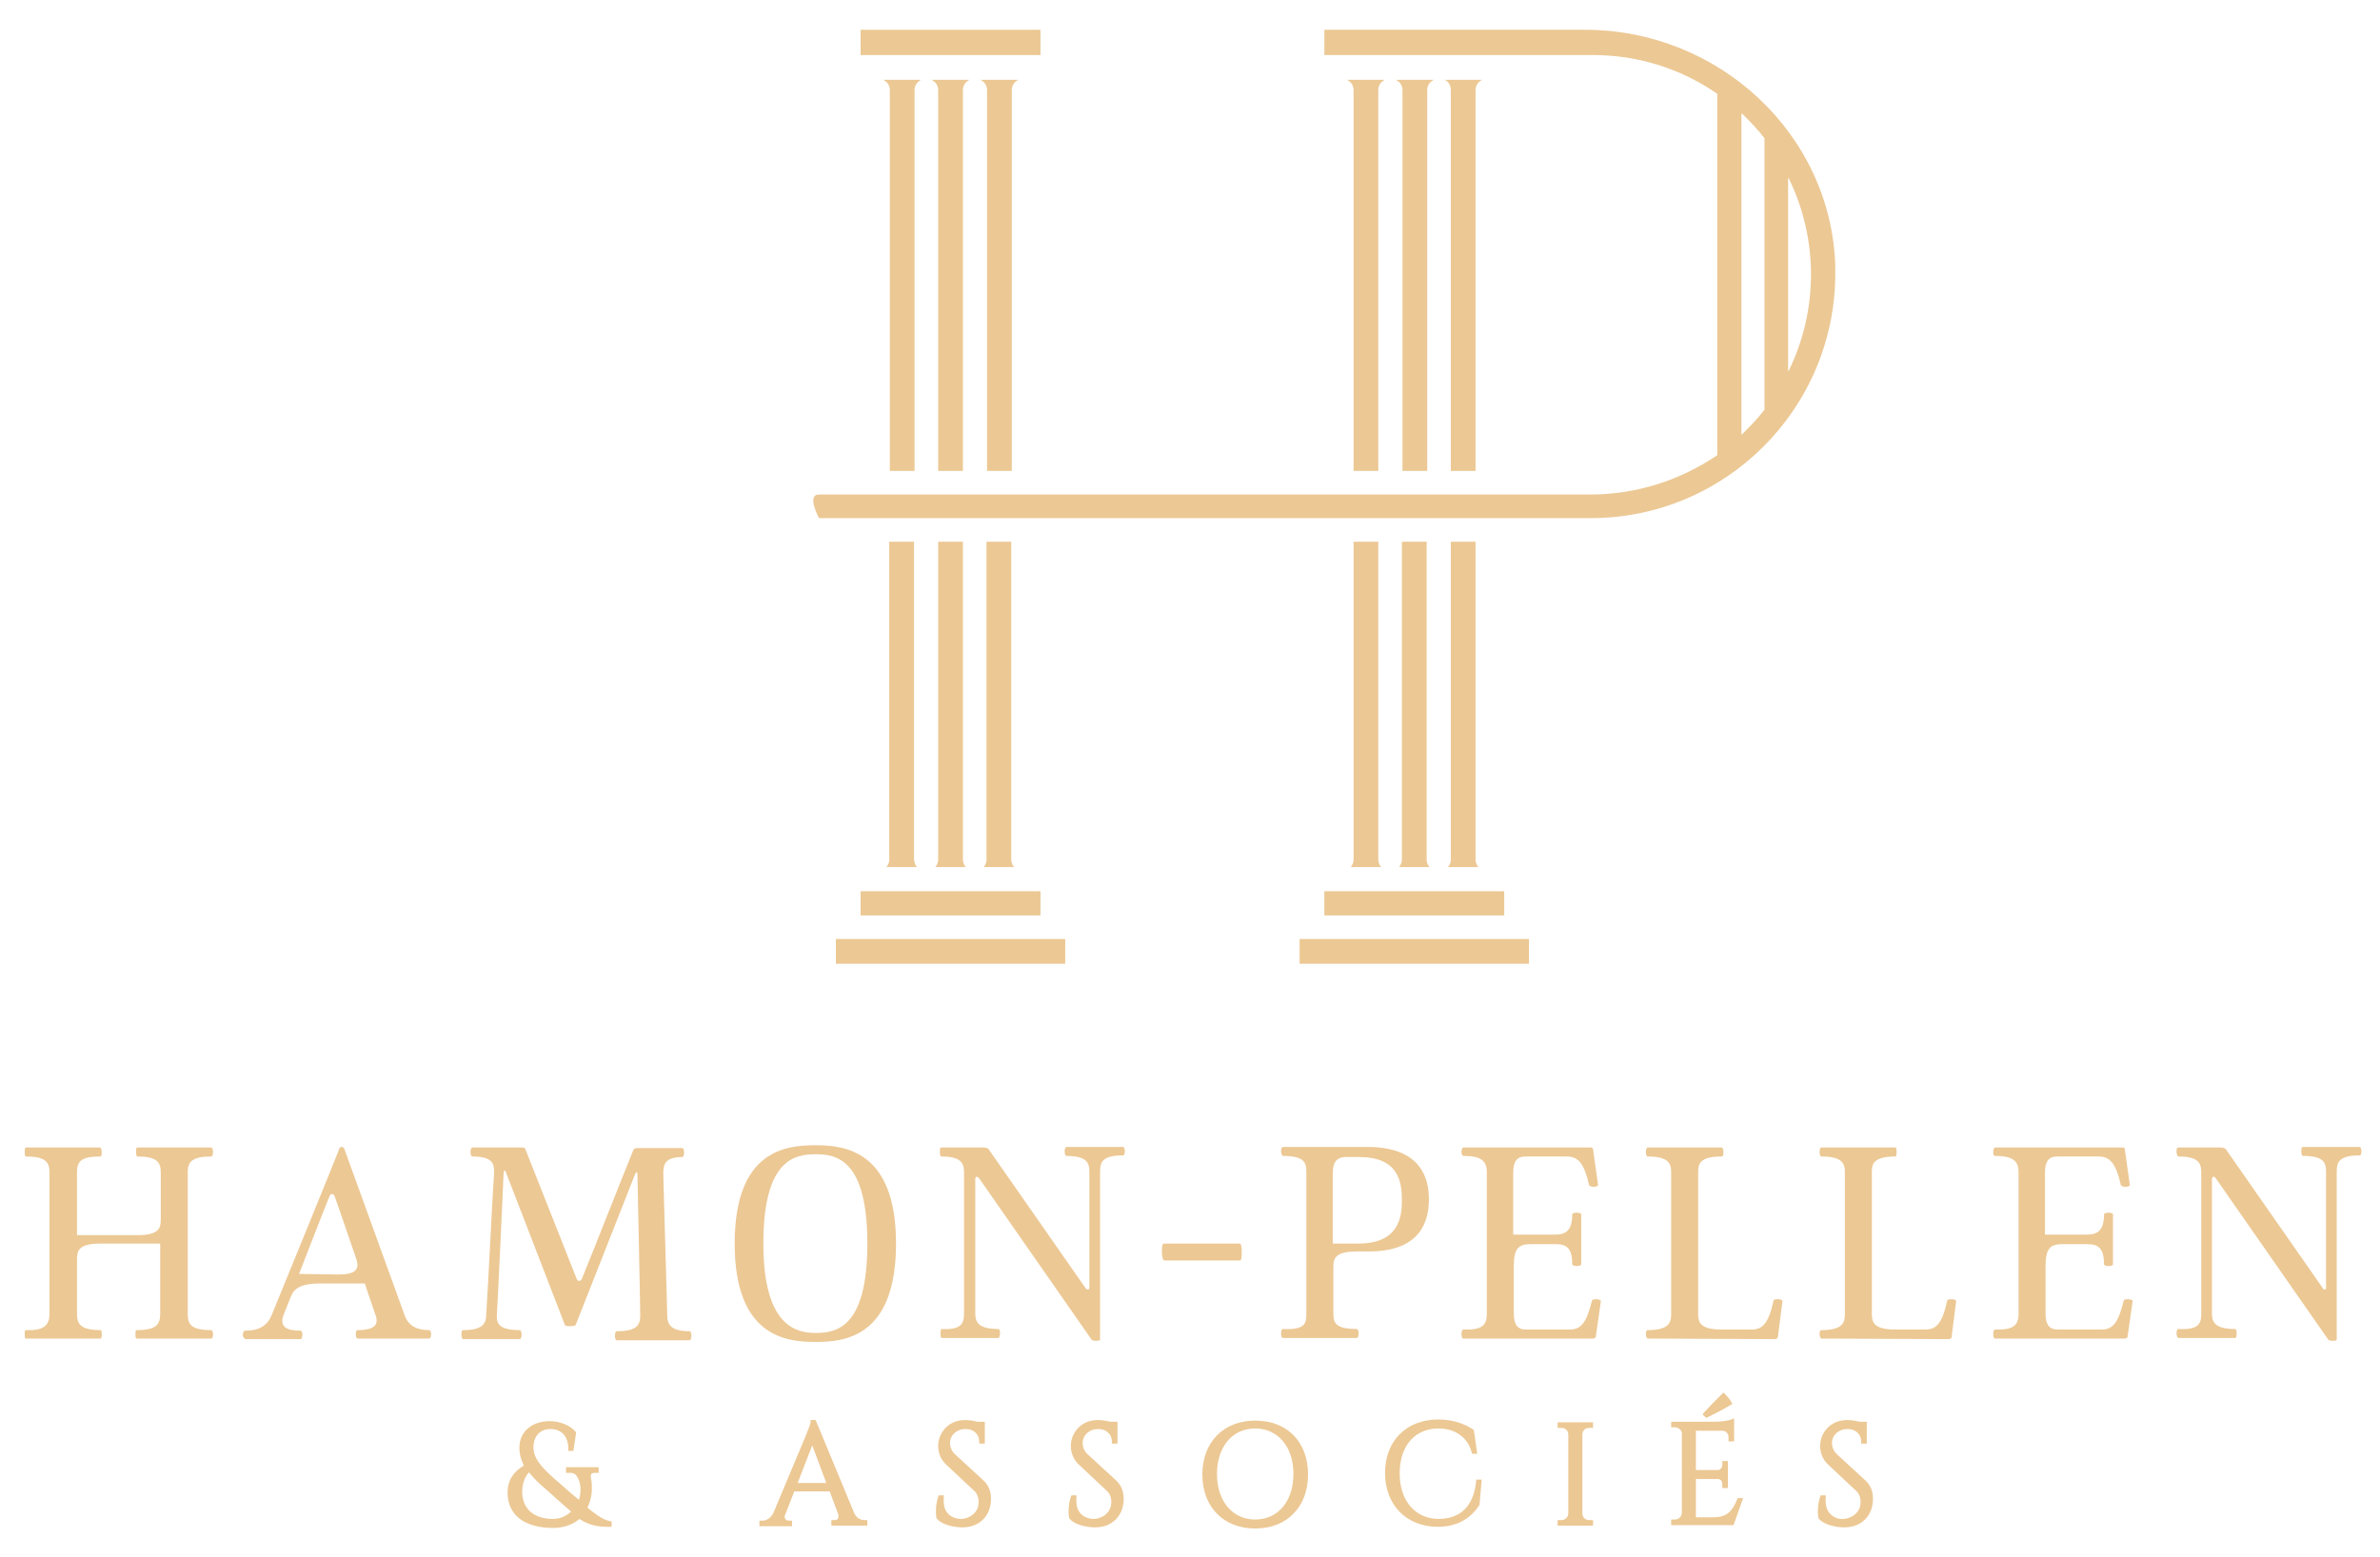 <?xml version="1.0" encoding="UTF-8"?> <svg xmlns="http://www.w3.org/2000/svg" xmlns:xlink="http://www.w3.org/1999/xlink" version="1.1" id="Calque_1" x="0px" y="0px" viewBox="0 0 423.4 277.1" style="enable-background:new 0 0 423.4 277.1;" xml:space="preserve"> <style type="text/css"> .st0{fill:#ECC894;} </style> <path class="st0" d="M162.6,153V96.4h-4.4V153c0,0.5-0.2,0.9-0.5,1.3h5.4C162.8,153.9,162.7,153.5,162.6,153z"></path> <path class="st0" d="M179.9,153V96.4h-4.4V153c0,0.5-0.2,0.9-0.5,1.3h5.4C180.1,153.9,179.9,153.5,179.9,153z"></path> <path class="st0" d="M171.3,153V96.4h-4.4V153c0,0.5-0.2,0.9-0.5,1.3h5.4C171.5,153.9,171.3,153.5,171.3,153z"></path> <rect x="153.1" y="5.3" class="st0" width="32" height="4.5"></rect> <polygon class="st0" points="148.7,167.1 148.7,169.3 148.7,170.5 148.7,171.5 189.5,171.5 189.5,170.5 189.5,169.3 189.5,167.1 "></polygon> <rect x="153.1" y="158.6" class="st0" width="32" height="4.3"></rect> <polygon class="st0" points="272,167.1 272,169.3 272,170.5 272,171.5 231.2,171.5 231.2,170.5 231.2,169.3 231.2,167.1 "></polygon> <rect x="235.6" y="158.6" class="st0" width="32" height="4.3"></rect> <path class="st0" d="M282,5.3h-46.3c0,0-0.1,0-0.1,0.1v4.3c0,0,0,0.1,0.1,0.1H283c8-0.1,15.9,2.3,22.5,6.9l0,0v64.2c0,0,0,0,0,0.1 C298.9,85.5,291,88,283,88H145.7c-2.3,0,0,4.2,0,4.2H283c24,0,43.5-19.5,43.5-43.6c0-0.4,0-0.8,0-1.2C325.8,23.8,305.7,5.3,282,5.3z M313.9,72.9c-1.2,1.6-2.6,3-4,4.4c0,0.1-0.1,0-0.1,0v-57c0,0,0-0.1,0.1-0.1c0,0,0,0,0,0c1.4,1.4,2.8,2.8,4,4.4l0,0V72.9 C313.9,72.9,313.9,72.9,313.9,72.9L313.9,72.9z M318.1,31.7C318.1,31.6,318.2,31.6,318.1,31.7c0.1,0,0.1,0,0.1,0 c5.3,10.8,5.3,23.5,0,34.3c0,0-0.1,0.1-0.1,0c0,0,0,0,0,0V31.7z"></path> <path class="st0" d="M8.8,233.8v-25.2c0-1.8-0.7-2.8-4.2-2.8c-0.2,0-0.2-0.5-0.2-0.8s0-0.8,0.2-0.8h13.2c0.2,0,0.3,0.6,0.3,0.8 s0,0.8-0.2,0.8c-3.4,0-4.2,0.8-4.2,2.8v11.2h10.7c4,0,4.2-1.3,4.2-2.9v-8.3c0-1.9-0.8-2.8-4.2-2.8c-0.1,0-0.2-0.5-0.2-0.8 s0-0.8,0.2-0.8h13.2c0.2,0,0.3,0.5,0.3,0.8s-0.1,0.8-0.3,0.8c-3.5,0-4.2,1-4.2,2.8v25.2c0,1.8,0.5,2.9,4.2,2.9 c0.2,0,0.3,0.6,0.3,0.7s0,0.8-0.3,0.8H24.3c-0.2,0-0.2-0.4-0.2-0.8s0-0.7,0.2-0.7c3.5,0,4.2-1,4.2-2.9v-12.5H17.9 c-4,0-4.2,1.3-4.2,2.9v9.6c0,1.7,0.5,2.9,4.2,2.9c0.2,0,0.2,0.5,0.2,0.7s0,0.8-0.2,0.8H4.6c-0.2,0-0.2-0.4-0.2-0.8s0-0.7,0.2-0.7 C7.5,236.8,8.8,236.1,8.8,233.8z"></path> <path class="st0" d="M43.2,237.5c0-0.2,0.1-0.7,0.4-0.7c1.6,0,3.7-0.3,4.7-2.7s12.1-29.6,12.1-29.8c0.1-0.1,0.2-0.2,0.4-0.2 c0.2,0,0.3,0.1,0.4,0.2L72,234.1c0.8,2.2,2.7,2.6,4.4,2.6c0.2,0,0.3,0.5,0.3,0.7s-0.1,0.8-0.3,0.8H63.6c-0.2,0-0.3-0.4-0.3-0.8 s0.1-0.7,0.3-0.7c2.4,0,4-0.6,3.2-2.7c-0.6-1.7-1.9-5.6-1.9-5.6h-8c-4.2,0-4.8,1.4-5.3,2.7l-1.2,3c-0.7,2.1,0.7,2.7,3.1,2.7 c0.2,0,0.3,0.5,0.3,0.7s-0.1,0.8-0.3,0.8h-9.8C43.3,238.2,43.2,237.7,43.2,237.5z M60.3,226.8c2.9,0,3.7-0.9,3.1-2.7 c-0.7-2-3.7-10.9-3.9-11.3s-0.6-0.4-0.8-0.1s-5.5,14-5.5,14L60.3,226.8z"></path> <path class="st0" d="M86.5,233.9c0.4-5.9,1-19.4,1.4-25.2c0-1.4,0-2.9-3.9-2.9c-0.2,0-0.3-0.5-0.3-0.8s0.1-0.8,0.3-0.8h8.9 c0.2,0,0.6,0.1,0.6,0.4l9.1,23c0.2,0.5,0.7,0.4,0.9,0c2.1-5.1,7.1-17.9,9.2-23c0.1-0.2,0.4-0.3,0.6-0.3h8.1c0.2,0,0.3,0.5,0.3,0.8 s-0.1,0.8-0.3,0.8c-3,0-3.4,1.2-3.4,2.9c0,1.3,0.7,23.9,0.7,25.2c0,1.6,0.5,2.9,4,2.9c0.2,0,0.3,0.5,0.3,0.8s-0.1,0.8-0.3,0.8h-13 c-0.2,0-0.3-0.4-0.3-0.8s0.1-0.8,0.3-0.8c3.6,0,4.2-1.1,4.2-2.8c0-1.9-0.5-24.5-0.5-25.1s-0.2-0.5-0.4-0.1l-10.6,26.9 c0,0.1-0.6,0.2-0.9,0.2s-0.9,0-1-0.2l-10.5-27.2c-0.1-0.4-0.4-0.4-0.4,0.1s-1.1,23.9-1.2,25.2c-0.1,1.5,0.2,2.8,4.1,2.8 c0.2,0,0.3,0.6,0.3,0.8s-0.1,0.8-0.3,0.8H82.4c-0.2,0-0.3-0.4-0.3-0.8s0-0.8,0.3-0.8C85.8,236.7,86.5,235.6,86.5,233.9z"></path> <path class="st0" d="M159.4,221.3c0,16.7-9.2,17.5-14.3,17.5s-14.4-0.8-14.4-17.5s9.2-17.5,14.4-17.5S159.4,204.8,159.4,221.3z M154.3,221.3c0-15-5.5-15.9-9.2-15.9s-9.3,0.9-9.3,15.9s6.1,15.9,9.3,15.9C148.7,237.2,154.3,236.4,154.3,221.3L154.3,221.3z"></path> <path class="st0" d="M171.5,233.8v-25.2c0-1.7-0.6-2.8-4.1-2.8c-0.1,0-0.2-0.5-0.2-0.8s0-0.8,0.2-0.8h7.6c0.3,0,0.6,0.1,0.8,0.2 l17.3,24.8c0.3,0.4,0.7,0.4,0.7-0.1v-20.6c0-1.7-0.6-2.8-4.1-2.8c-0.2,0-0.3-0.5-0.3-0.8s0.1-0.8,0.3-0.8h10.1 c0.2,0,0.3,0.6,0.3,0.7s0,0.8-0.3,0.8c-3.8,0-4.1,1.3-4.1,2.9v29.9c0,0.2-0.6,0.2-0.7,0.2s-0.6,0-0.8-0.2l-20-28.7 c-0.3-0.4-0.7-0.4-0.7,0.1v23.8c0,1.4,0.2,2.9,4.1,2.9c0.3,0,0.3,0.6,0.3,0.8s-0.1,0.8-0.3,0.8h-10.1c-0.1,0-0.2-0.4-0.2-0.8 s0.1-0.8,0.2-0.8C171,236.7,171.5,235.5,171.5,233.8z"></path> <path class="st0" d="M207.1,224.3c-0.2,0-0.4-0.7-0.4-1.5s0-1.5,0.4-1.5h13.5c0.2,0,0.3,0.7,0.3,1.5s0,1.5-0.3,1.5H207.1z"></path> <path class="st0" d="M232.4,233.8v-25.2c0-1.6-0.2-2.9-4.2-2.9c-0.1,0-0.3-0.5-0.3-0.8s0.1-0.8,0.3-0.8h15c9.7,0,11,5.7,11,9.3 s-1.2,9.3-10.7,9.3h-2.1c-4,0-4.2,1.3-4.2,2.9v8c0,1.7,0.2,2.9,4.2,2.9c0.2,0,0.3,0.6,0.3,0.8s-0.1,0.8-0.3,0.8h-13.2 c-0.2,0-0.3-0.4-0.3-0.8s0.1-0.8,0.3-0.8C232.2,236.7,232.4,235.5,232.4,233.8z M241.6,221.3c7.2,0,7.8-4.6,7.8-7.7 c0-3.3-0.6-7.7-7.6-7.7h-2.4c-2,0-2.3,1.5-2.3,2.9v12.5H241.6z"></path> <path class="st0" d="M264.5,233.8v-25.2c0-2.1-1.1-2.9-4.2-2.9c-0.2,0-0.3-0.5-0.3-0.7s0.1-0.8,0.3-0.8H283c0.2,0,0.4,0.1,0.4,0.3 c0,0,0,0,0,0l0.9,6.4c0,0.2-0.5,0.3-0.8,0.3s-0.7-0.1-0.8-0.3c-0.9-4-2-5.1-4-5.1h-7.3c-1.5,0-2.2,0.8-2.2,2.9v11h7.5 c2,0,3-0.9,3-3.6c0-0.2,0.5-0.3,0.8-0.3s0.8,0.1,0.8,0.3v8.9c0,0.2-0.5,0.3-0.8,0.3s-0.8-0.1-0.8-0.3c0-2.9-1-3.6-3-3.6h-4.4 c-2.1,0-3,0.7-3,3.9v8.4c0,2.1,0.7,2.9,2.2,2.9h7.8c2.1,0,3-1.5,3.9-5.1c0-0.3,0.6-0.3,0.8-0.3s0.8,0.1,0.8,0.3l-0.9,6.3 c0,0.3-0.3,0.4-0.5,0.4h-23.1c-0.2,0-0.3-0.4-0.3-0.8s0.1-0.8,0.3-0.8C263.6,236.7,264.5,235.9,264.5,233.8z"></path> <path class="st0" d="M293.1,238.2c-0.1,0-0.3-0.4-0.3-0.8s0.1-0.7,0.3-0.7c3.9,0,4.2-1.4,4.2-2.9c0-5.6,0-19.5,0-25.2 c0-1.6-0.5-2.8-4.2-2.8c-0.2,0-0.3-0.5-0.3-0.8s0.1-0.8,0.3-0.8h13.2c0.2,0,0.3,0.6,0.3,0.8s0,0.8-0.3,0.8c-4,0-4.2,1.4-4.2,2.8 v25.1c0,1.5,0.2,2.9,4.2,2.9h5.3c1.9,0,3-1,3.9-5.1c0-0.3,0.5-0.3,0.8-0.3s0.8,0.1,0.8,0.3s-0.8,6.1-0.8,6.4 c-0.1,0.2-0.2,0.4-0.5,0.4L293.1,238.2z"></path> <path class="st0" d="M324,238.2c-0.1,0-0.3-0.4-0.3-0.8s0.1-0.7,0.3-0.7c3.9,0,4.2-1.4,4.2-2.9c0-5.6,0-19.5,0-25.2 c0-1.6-0.5-2.8-4.2-2.8c-0.2,0-0.3-0.5-0.3-0.8s0.1-0.8,0.3-0.8h13.2c0.2,0,0.2,0.6,0.2,0.8s0,0.8-0.2,0.8c-4,0-4.2,1.4-4.2,2.8 v25.1c0,1.5,0.2,2.9,4.2,2.9h5.3c1.9,0,3-1,3.9-5.1c0-0.3,0.6-0.3,0.8-0.3s0.8,0.1,0.8,0.3s-0.8,6.1-0.8,6.4c0,0.2-0.2,0.4-0.5,0.4 L324,238.2z"></path> <path class="st0" d="M359.1,233.8v-25.2c0-2.1-1.1-2.9-4.2-2.9c-0.3,0-0.3-0.5-0.3-0.7s0.1-0.8,0.3-0.8h22.7c0.2,0,0.4,0.1,0.4,0.3 c0,0,0,0,0,0l0.9,6.4c0,0.2-0.5,0.3-0.8,0.3s-0.7-0.1-0.8-0.3c-0.9-4-2-5.1-4-5.1h-7.3c-1.5,0-2.2,0.8-2.2,2.9v11h7.5 c2,0,3-0.9,3-3.6c0-0.2,0.5-0.3,0.8-0.3s0.8,0.1,0.8,0.3v8.9c0,0.2-0.5,0.3-0.8,0.3s-0.8-0.1-0.8-0.3c0-2.9-1-3.6-3-3.6h-4.4 c-2.1,0-3,0.7-3,3.9v8.4c0,2.1,0.7,2.9,2.2,2.9h7.8c2.1,0,3-1.5,3.9-5.1c0-0.3,0.6-0.3,0.8-0.3s0.8,0.1,0.8,0.3l-0.9,6.3 c0,0.3-0.3,0.4-0.5,0.4h-23.1c-0.2,0-0.3-0.4-0.3-0.8s0.1-0.8,0.3-0.8C358.1,236.7,359.1,235.9,359.1,233.8z"></path> <path class="st0" d="M391.6,233.8v-25.2c0-1.7-0.6-2.8-4.1-2.8c-0.1,0-0.3-0.5-0.3-0.8s0-0.8,0.3-0.8h7.6c0.3,0,0.6,0.1,0.8,0.2 l17.3,24.8c0.2,0.4,0.6,0.4,0.6-0.1v-20.6c0-1.7-0.5-2.8-4.1-2.8c-0.2,0-0.3-0.5-0.3-0.8s0-0.8,0.3-0.8h10.1c0.2,0,0.3,0.6,0.3,0.7 s0,0.8-0.3,0.8c-3.8,0-4.1,1.3-4.1,2.9v29.9c0,0.2-0.6,0.2-0.7,0.2s-0.6,0-0.8-0.2l-20-28.7c-0.2-0.4-0.7-0.4-0.7,0.1v23.8 c0,1.4,0.2,2.9,4.1,2.9c0.3,0,0.3,0.6,0.3,0.8s0,0.8-0.3,0.8h-10.1c-0.1,0-0.3-0.4-0.3-0.8s0.1-0.8,0.3-0.8 C391.2,236.7,391.6,235.5,391.6,233.8z"></path> <g> <path class="st0" d="M104.5,268.3c0.8-1.6,1-3.5,0.6-5.5c0-0.2,0-0.4,0.1-0.5c0.1-0.1,0.3-0.2,0.5-0.2c0,0,0,0,0,0h0.8v-1h-5.8v1 h0.8c0,0,0,0,0,0c0.6,0,1,0.3,1.3,0.9c0.6,1.1,0.6,2.6,0.2,3.9c-1.5-1.2-2.6-2.2-3.5-3l-0.7-0.6c-2.6-2.3-3.9-3.8-3.9-5.8 c0-1.9,1.2-3.2,3-3.2c2,0,3.2,1.3,3.2,3.5v0.4h0.9l0.5-3.3l-0.1-0.1c-0.9-1.1-2.7-1.9-4.6-1.9c-3.2,0-5.4,1.9-5.4,4.7 c0,1.2,0.3,2.2,0.8,3.2c-1.9,1.1-2.9,2.7-2.9,4.8c0,4,3,6.3,8.1,6.3c1.9,0,3.5-0.6,4.7-1.6c2,1.4,4.1,1.4,5.1,1.4l0.6,0v-1l-0.3,0 C107.1,270.4,105.8,269.3,104.5,268.3z M101.6,269c-0.7,0.6-1.7,1.3-3.2,1.3c-3.4,0-5.5-1.8-5.5-4.8c0-1.4,0.4-2.6,1.2-3.5 c0.8,1,1.8,2,3,3C98.4,266.2,99.8,267.4,101.6,269z"></path> <path class="st0" d="M151.9,269.1l-6.8-16.4h-0.9v0.4c0,0.3-0.5,1.5-0.9,2.5l-5.7,13.6c-0.5,1-1.3,1.4-1.9,1.4h-0.6v1h5.8v-1h-0.6 c-0.2,0-0.5-0.1-0.6-0.3c-0.1-0.2-0.2-0.5,0-0.8l1.6-4.1h6.3l1.5,4c0.1,0.3,0.1,0.6,0,0.8c-0.1,0.2-0.3,0.3-0.6,0.3h-0.6v1h6.4v-1 h-0.6C153.2,270.5,152.3,270.2,151.9,269.1z M147,263.9h-5.1l2.6-6.7L147,263.9z"></path> <path class="st0" d="M169.9,258.8c-0.8-0.7-0.9-1.7-0.9-2c0-1.4,1.2-2.5,2.7-2.5c0.8,0,1.4,0.2,1.9,0.7c0.4,0.4,0.6,0.9,0.6,1.5 l0,0.4h1V253l-1.3,0c-0.8-0.2-1.6-0.3-2.2-0.3c-3.1,0-4.8,2.4-4.8,4.6c0,1.3,0.5,2.5,1.5,3.4l4.8,4.5c0.6,0.5,0.9,1.2,0.9,2.1 c0,1.9-1.6,2.9-3,3c-1,0-1.8-0.3-2.4-0.9c-0.7-0.7-0.9-1.7-0.8-2.9l0-0.4h-0.9l-0.1,0.3c-0.4,1.1-0.5,2.8-0.3,3.7l0,0.1l0.1,0.1 c1.1,1.2,3.4,1.5,4.5,1.5c3,0,5.1-2,5.1-5.1c0-1.4-0.5-2.5-1.4-3.3L169.9,258.8z"></path> <path class="st0" d="M193.5,258.8c-0.8-0.7-0.9-1.7-0.9-2c0-1.4,1.2-2.5,2.7-2.5c0.8,0,1.4,0.2,1.9,0.7c0.4,0.4,0.6,0.9,0.6,1.5 l0,0.4h1V253l-1.3,0c-0.8-0.2-1.6-0.3-2.2-0.3c-3.1,0-4.8,2.4-4.8,4.6c0,1.3,0.5,2.5,1.5,3.4l4.8,4.5c0.6,0.5,0.9,1.2,0.9,2.1 c0,1.9-1.6,2.9-3,3c-1,0-1.8-0.3-2.4-0.9c-0.7-0.7-0.9-1.7-0.8-2.9l0-0.4h-0.9l-0.1,0.3c-0.4,1.1-0.5,2.8-0.3,3.7l0,0.1l0.1,0.1 c1.1,1.2,3.4,1.5,4.5,1.5c3,0,5.1-2,5.1-5.1c0-1.4-0.5-2.5-1.4-3.3L193.5,258.8z"></path> <path class="st0" d="M223.3,252.8c-5.6,0-9.4,3.8-9.4,9.6s3.8,9.6,9.4,9.6c5.6,0,9.4-3.8,9.4-9.6S229,252.8,223.3,252.8z M223.3,270.4c-4,0-6.8-3.2-6.8-8.1c0-4.8,2.7-8.1,6.8-8.1c4,0,6.8,3.2,6.8,8.1C230.1,267.1,227.4,270.4,223.3,270.4z"></path> <path class="st0" d="M262.6,263.7c-0.5,4.4-2.8,6.6-6.8,6.6c-4.1-0.1-6.8-3.3-6.8-8.1c0-4.9,2.7-8,6.9-8c3,0,5.2,1.6,5.9,4.2 l0.1,0.3h0.9l-0.6-4.2l-0.1-0.1c-1.2-0.8-3.3-1.8-6.2-1.8c-5.7,0-9.5,3.8-9.5,9.5c0,5.7,3.8,9.6,9.4,9.6c3.3,0,5.8-1.4,7.4-3.9 l0.4-4.5h-1L262.6,263.7z"></path> <path class="st0" d="M282.7,254.1h0.7l0-1h-6.3l0,1h0.7c0.7,0,1.2,0.5,1.2,1.2v14c0,0.7-0.6,1.2-1.2,1.2h-0.7l0,1h6.3l0-1h-0.7 c-0.7,0-1.2-0.5-1.2-1.2v-14C281.5,254.6,282,254.1,282.7,254.1z"></path> <path class="st0" d="M309,266.9c-0.8,1.9-1.7,3.1-4.1,3.1h-3.2v-6.8h3.9c0.5,0,0.8,0.4,0.8,0.9v0.7l1,0v-4.8l-1,0v0.7 c0,0.5-0.4,0.9-0.8,0.9h-3.9v-7l4.7,0c0.6,0,1.1,0.5,1.1,1.1v0.8l1,0v-4.1l-0.5,0.2c-0.4,0.2-1.8,0.4-2.9,0.4h-7.8l0,1h0.7 c0.6,0,1.2,0.5,1.2,1.1v14.1c0,0.7-0.6,1.2-1.2,1.2h-0.7l0,1h11.1l1.7-4.8h-1L309,266.9z"></path> <path class="st0" d="M303.8,252.2c1.2-0.6,2.6-1.3,4.1-2.2l0.3-0.2l-0.2-0.3c-0.3-0.5-0.6-0.9-1.1-1.4l-0.3-0.3l-0.3,0.3 c-1.1,1.1-2.3,2.3-3.2,3.3l-0.2,0.3l0.6,0.6L303.8,252.2z"></path> <path class="st0" d="M331.8,263.4l-5-4.6c-0.8-0.7-0.9-1.7-0.9-2c0-1.4,1.2-2.5,2.7-2.5c0.8,0,1.4,0.2,1.9,0.7 c0.4,0.4,0.6,0.9,0.6,1.5l0,0.4h1V253l-1.3,0c-0.8-0.2-1.6-0.3-2.2-0.3c-3.1,0-4.8,2.4-4.8,4.6c0,1.3,0.5,2.5,1.5,3.4l4.8,4.5 c0.6,0.5,0.9,1.2,0.9,2.1c0,1.9-1.6,2.9-3,3c-1,0.1-1.8-0.3-2.4-0.9c-0.7-0.7-0.9-1.7-0.8-2.9l0-0.4h-0.9l-0.1,0.3 c-0.4,1.1-0.5,2.8-0.3,3.7l0,0.1l0.1,0.1c1.1,1.2,3.4,1.5,4.5,1.5c3,0,5.1-2,5.1-5.1C333.2,265.4,332.8,264.3,331.8,263.4z"></path> </g> <path class="st0" d="M174.4,14.2c0.7,0.3,1.2,1,1.2,1.8v67.8h4.4V16c0-0.8,0.5-1.5,1.2-1.8L174.4,14.2z"></path> <path class="st0" d="M157.1,14.2c0.7,0.3,1.2,1,1.2,1.8v67.8h4.4V16c0-0.8,0.5-1.5,1.2-1.8L157.1,14.2z"></path> <path class="st0" d="M165.7,14.2c0.7,0.3,1.2,1,1.2,1.8v67.8h4.4V16c0-0.8,0.5-1.5,1.2-1.8L165.7,14.2z"></path> <path class="st0" d="M246.4,14.2c-0.7,0.3-1.2,1-1.2,1.8v67.8h-4.4V16c0-0.8-0.5-1.5-1.2-1.8L246.4,14.2z"></path> <path class="st0" d="M263.7,14.2c-0.7,0.3-1.2,1-1.2,1.8v67.8h-4.4V16c0-0.8-0.4-1.5-1.1-1.8H263.7z"></path> <path class="st0" d="M255.1,14.2c-0.7,0.3-1.2,1-1.2,1.8v67.8h-4.4V16c0-0.8-0.5-1.5-1.2-1.8L255.1,14.2z"></path> <path class="st0" d="M245.2,153V96.4h-4.4V153c0,0.5-0.2,0.9-0.5,1.3h5.4C245.4,153.9,245.2,153.5,245.2,153z"></path> <path class="st0" d="M262.5,153V96.4h-4.4V153c0,0.5-0.2,0.9-0.5,1.3h5.4C262.7,153.9,262.5,153.5,262.5,153z"></path> <path class="st0" d="M253.8,153V96.4h-4.4V153c0,0.5-0.2,0.9-0.5,1.3h5.4C254,153.9,253.8,153.5,253.8,153z"></path> </svg> 